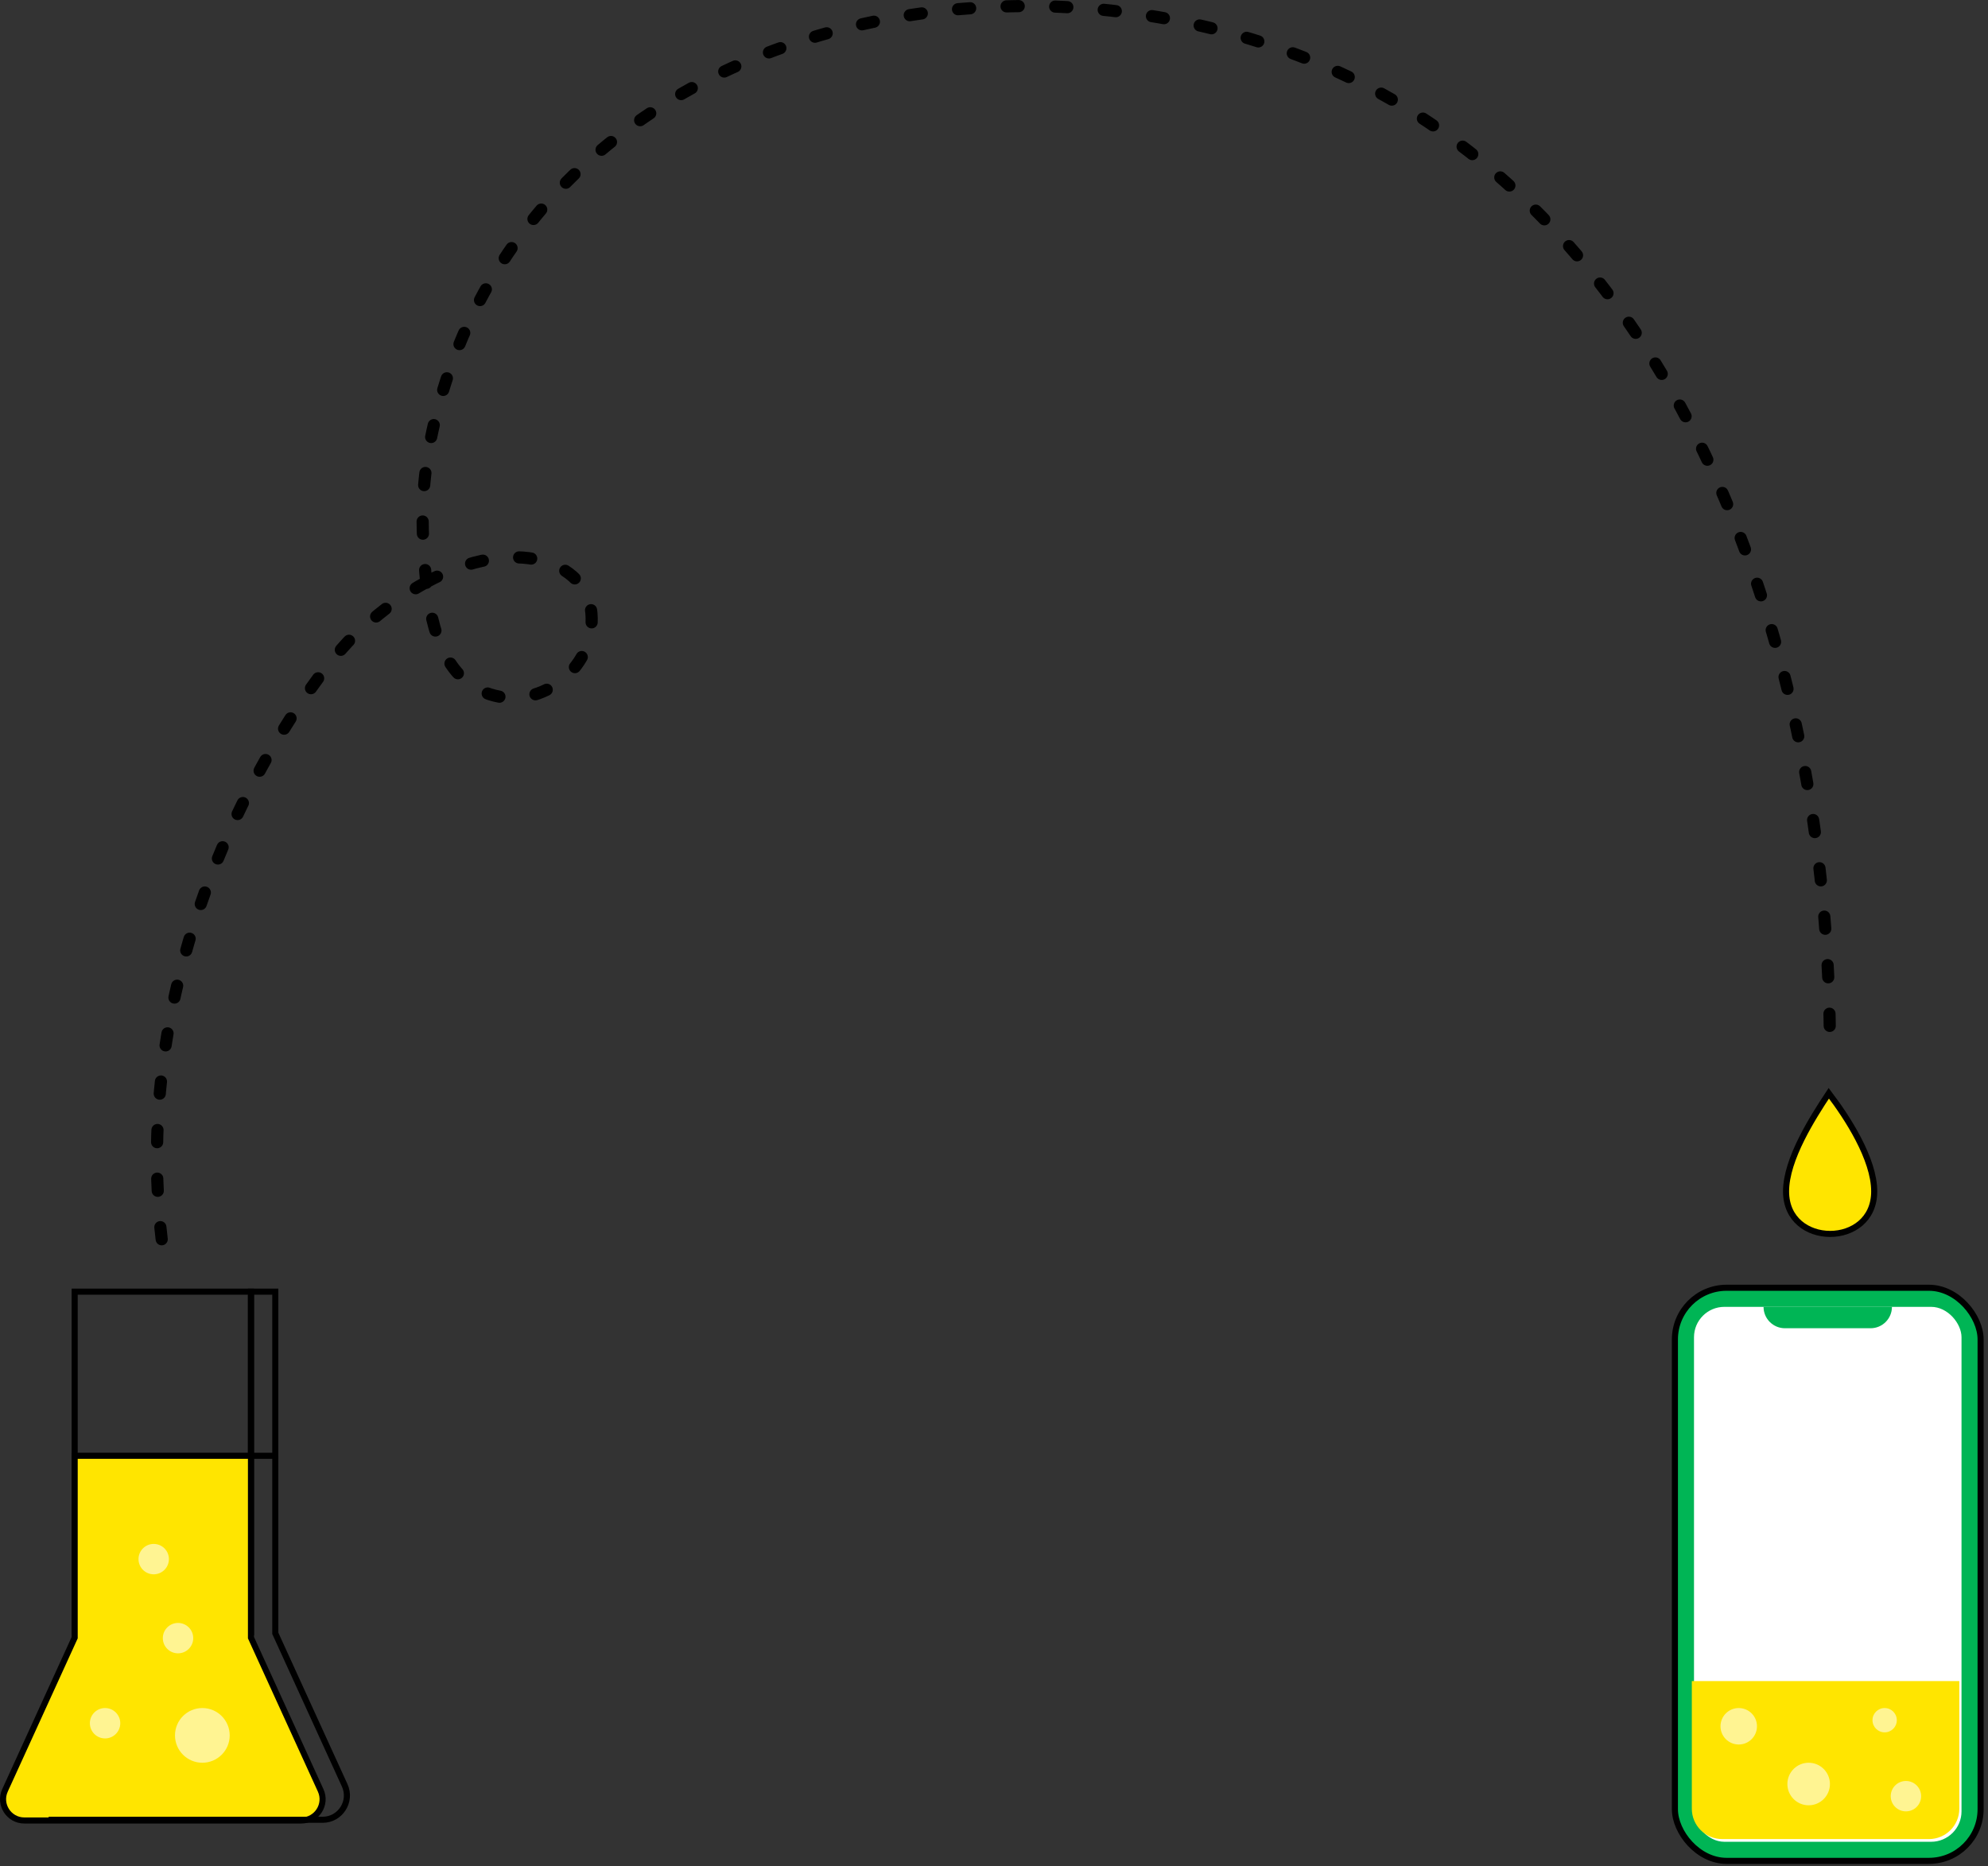 <svg width="327" height="307" viewBox="0 0 327 307" fill="none" xmlns="http://www.w3.org/2000/svg">
<rect x="0" y="0" width="327" height="307" fill="#333333" stroke="none"/>
<path d="M70.11 95.778C84.763 87.845 96.555 92.466 97.276 100.808C97.66 105.241 95.755 109.049 92.819 111.571C89.899 114.081 85.959 115.319 82.238 114.637C73.204 112.979 70.903 103.355 70.11 95.778ZM70.11 95.778C66.675 97.637 63.083 100.187 59.44 103.539C53.92 107.425 19 151.5 27 207M70.11 95.778C69.872 93.506 69.77 91.418 69.662 89.784C69.195 82.723 69.923 75.928 71.443 69.533C88.288 -1.332 180.723 -16.284 235.168 20.25C270.67 44.073 291.306 87.526 298.296 135.314C300.052 147.324 300.947 159.608 301 171.923" stroke="black" stroke-width="2" stroke-linecap="round" stroke-dasharray="2 6"/>
<rect x="275.5" y="211.857" width="50.283" height="94.286" rx="8.5" fill="#00B555" stroke="black"/>
<rect x="278.641" y="214.998" width="44.003" height="88.005" rx="5" fill="white"/>
<path d="M278.283 276.56H322.283V297.56C322.283 300.321 320.045 302.56 317.283 302.56H283.283C280.522 302.56 278.283 300.321 278.283 297.56V276.56Z" fill="#FFE500"/>
<circle cx="286" cy="284" r="3" fill="#FFF492"/>
<circle cx="297.5" cy="293.5" r="3.5" fill="#FFF492"/>
<circle cx="313.5" cy="295.5" r="2.5" fill="#FFF492"/>
<circle cx="310" cy="283" r="2" fill="#FFF492"/>
<path d="M290.08 214.998H311.201C311.201 216.942 309.625 218.518 307.681 218.518H293.6C291.656 218.518 290.08 216.942 290.08 214.998Z" fill="#00B555"/>
<rect x="12.283" y="212.5" width="29" height="56" stroke="black"/>
<rect x="-0.5" y="0.5" width="4" height="27" transform="matrix(-1 0 0 1 44.783 212)" stroke="black"/>
<path d="M12.237 269.528L12.283 269.429V269.321V239.5H41.282V269.321V269.429L41.328 269.528L52.745 294.547C53.802 296.865 52.108 299.5 49.56 299.5H4.005C1.457 299.5 -0.237 296.865 0.821 294.547L12.237 269.528Z" fill="#FFE500" stroke="black"/>
<path d="M45.282 239.5V268.705L56.699 293.724C57.907 296.373 55.971 299.385 53.06 299.385H8" stroke="black"/>
<circle cx="25.283" cy="256.5" r="2.5" fill="#FFF492"/>
<circle cx="29.283" cy="269.5" r="2.5" fill="#FFF492"/>
<circle cx="17.283" cy="283.5" r="2.5" fill="#FFF492"/>
<circle cx="33.283" cy="285.5" r="4.5" fill="#FFF492"/>
<path d="M293.783 196C293.783 193.369 294.865 190.329 296.355 187.349C297.715 184.629 299.389 182.008 300.813 179.859C302.443 182.002 304.233 184.63 305.652 187.356C307.202 190.331 308.283 193.37 308.283 196C308.283 198.358 307.375 200.094 306.035 201.246C304.685 202.407 302.869 203 301.033 203C299.198 203 297.381 202.407 296.031 201.246C294.692 200.094 293.783 198.358 293.783 196Z" fill="#FFE500" stroke="black"/>
</svg>
